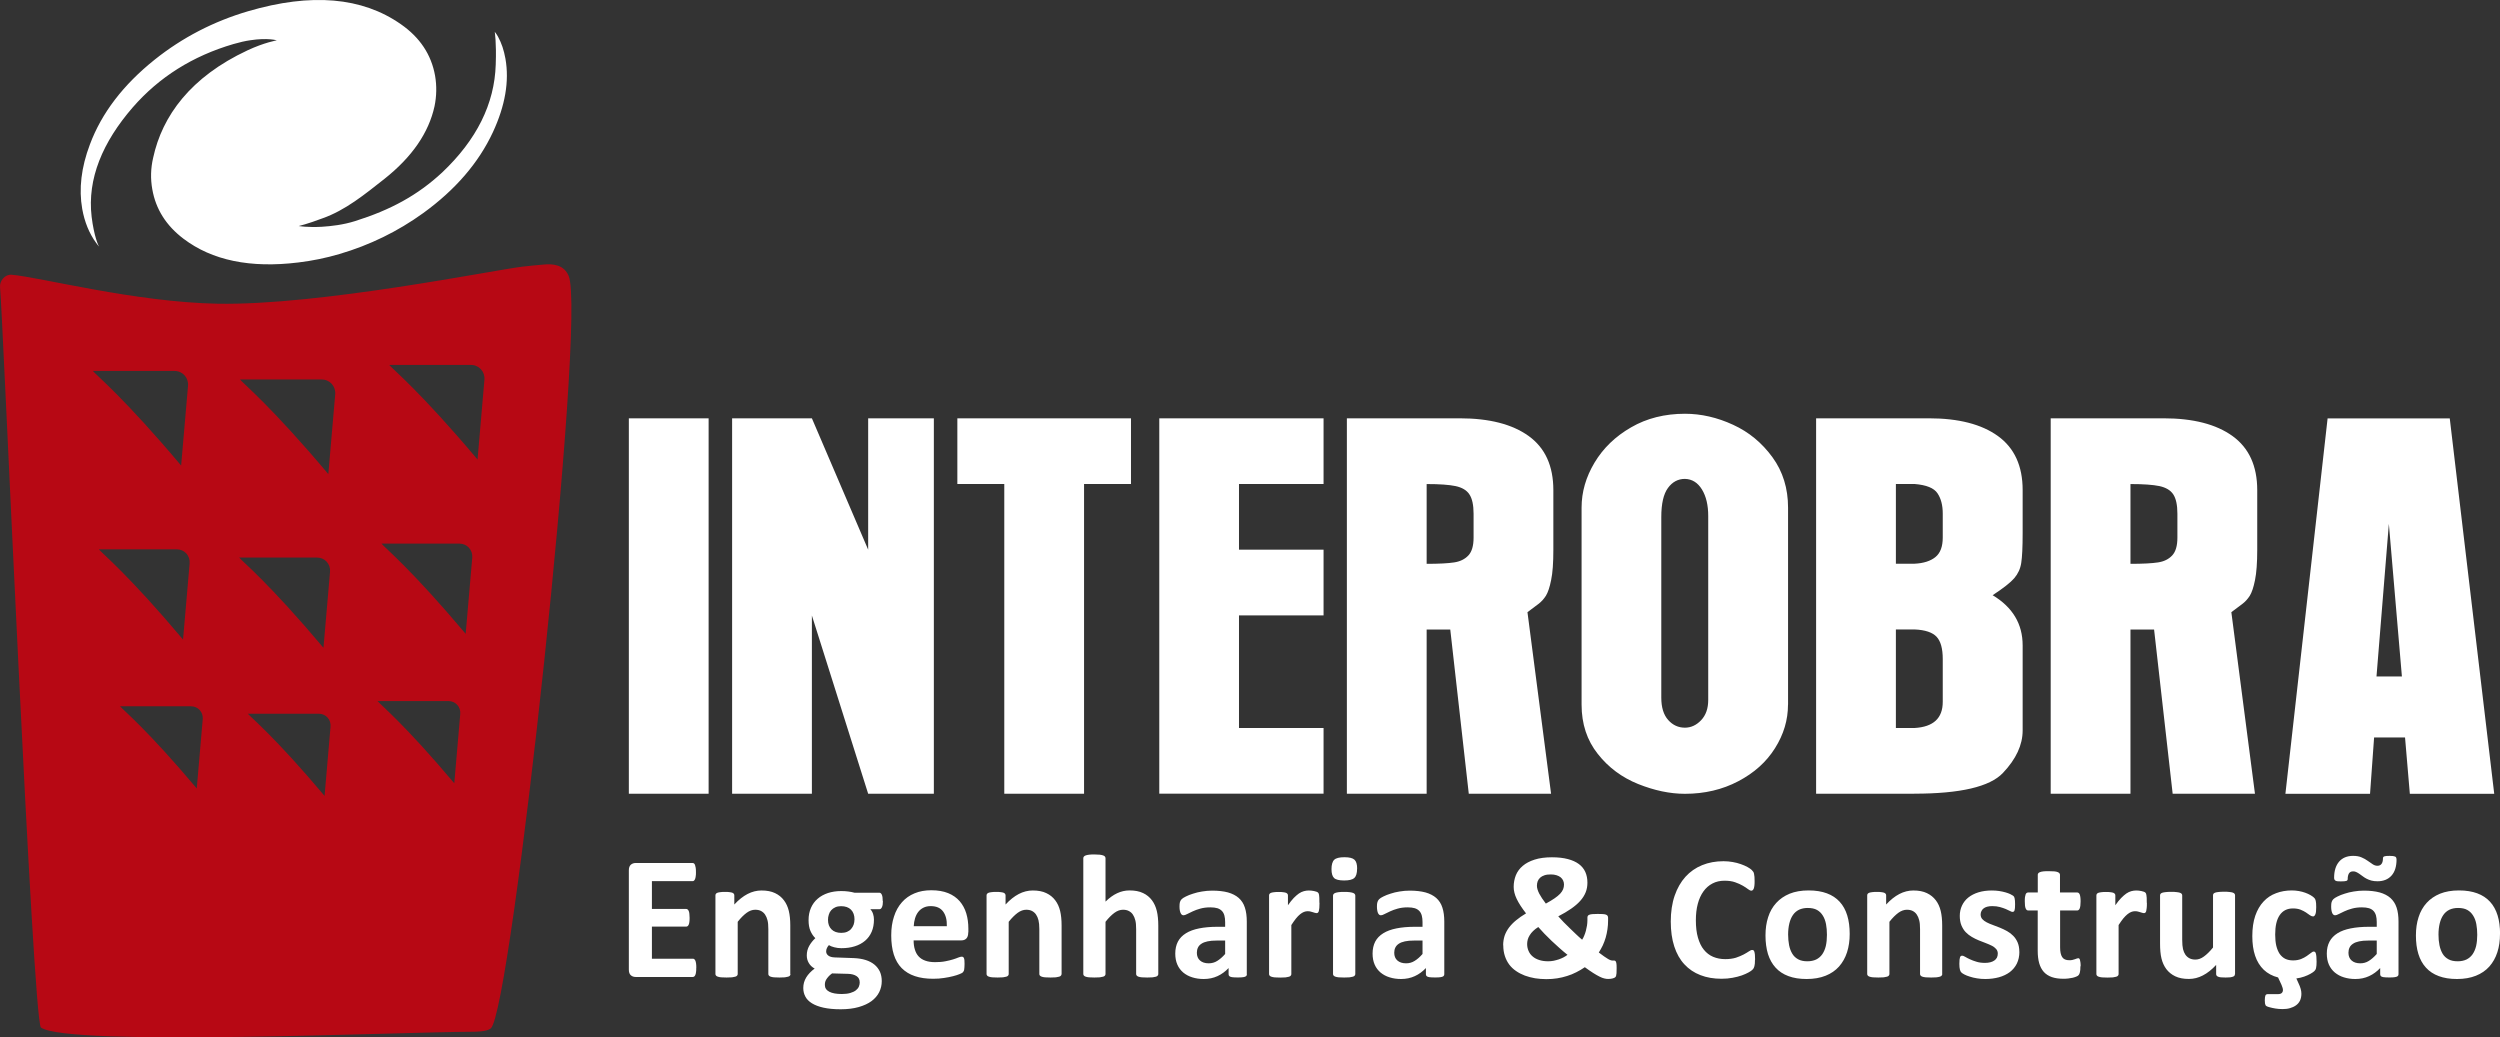 <svg xmlns="http://www.w3.org/2000/svg" id="Layer_1" data-name="Layer 1" viewBox="0 0 406.46 168.66"><rect x="0" y="0" width="406.46" height="168.66" fill="#333333" stroke="none"/><defs><style>      .cls-1 {        fill: #fff;      }      .cls-1, .cls-2 {        fill-rule: evenodd;        stroke-width: 0px;      }      .cls-2 {        fill: #b70814;      }    </style></defs><g><path class="cls-1" d="M102.24,129.05v-61.04h12.97v61.04h-12.97ZM119.03,129.05v-61.04h12.97l9.15,21.36v-21.36h10.68v61.04h-10.68l-9.15-28.98v28.98h-12.97ZM163.28,129.05v-50.36h-7.63v-10.68h28.23v10.68h-7.63v50.36h-12.97ZM188.48,129.05v-61.04h26.71v10.68h-13.75v10.68h13.75v10.68h-13.75v18.31h13.75v10.68h-26.71ZM248.34,99.52l3.84,29.53h-13.38l-3.01-26.7h-3.84v26.7h-12.97v-61.04h18.34c4.82,0,8.56.96,11.23,2.89,2.67,1.93,4,4.86,4,8.79v9.69c0,2.11-.11,3.75-.36,4.92-.23,1.17-.52,2.02-.85,2.56-.34.53-.75.99-1.25,1.36-.51.37-1.08.8-1.75,1.31h0ZM231.95,91.67c2.01,0,3.5-.08,4.46-.23.97-.14,1.74-.52,2.32-1.13.57-.61.85-1.57.85-2.89v-3.91c0-1.41-.23-2.46-.68-3.13-.44-.68-1.19-1.12-2.25-1.35-1.05-.22-2.62-.33-4.7-.33v12.97ZM231.95,91.67"></path><g><path class="cls-1" d="M290.7,114.56c0,2.49-.7,4.84-2.11,7.08-1.4,2.24-3.4,4.03-5.98,5.38-2.58,1.36-5.48,2.04-8.67,2.04-2.44,0-4.97-.54-7.6-1.59-2.63-1.06-4.83-2.68-6.57-4.9-1.75-2.21-2.63-4.87-2.63-8.01v-32.03c0-2.53.7-4.97,2.11-7.32,1.4-2.34,3.38-4.26,5.94-5.73,2.55-1.48,5.48-2.21,8.76-2.21,2.63,0,5.24.6,7.82,1.79,2.58,1.18,4.71,2.95,6.41,5.29,1.69,2.32,2.53,5.06,2.53,8.19v32.03ZM277.73,83.9c0-1.77-.34-3.21-1.02-4.32-.69-1.12-1.61-1.69-2.77-1.72-1.12,0-2.05.5-2.76,1.48-.72.98-1.08,2.56-1.08,4.72v29.36c0,1.59.37,2.8,1.12,3.64.74.83,1.65,1.25,2.72,1.25.99,0,1.87-.41,2.63-1.21.78-.82,1.16-1.91,1.16-3.31v-29.88ZM311.22,129.05h-15.95v-61.04h18.34c4.82,0,8.56.96,11.23,2.89,2.67,1.93,4.01,4.86,4.01,8.77v7c0,2.29-.08,3.91-.23,4.85-.14.94-.52,1.77-1.13,2.48-.61.71-1.78,1.63-3.52,2.77,3.25,1.95,4.88,4.67,4.88,8.16v13.82c0,2.37-1.07,4.67-3.21,6.92-2.13,2.25-6.94,3.37-14.42,3.37h0ZM308.24,118.36h3.05c3.05-.18,4.57-1.59,4.57-4.25v-6.97c0-1.68-.33-2.89-1-3.61-.67-.71-1.85-1.12-3.57-1.19h-3.05v16.02ZM308.24,91.65h3.05c1.46-.07,2.59-.44,3.38-1.08.8-.65,1.19-1.71,1.19-3.17v-3.9c0-1.35-.28-2.44-.85-3.29-.57-.87-1.82-1.36-3.72-1.52h-3.05v12.96ZM362.78,99.52l3.84,29.53h-13.38l-3.02-26.7h-3.84v26.7h-12.97v-61.04h18.34c4.82,0,8.56.96,11.23,2.89,2.67,1.93,4.01,4.86,4.01,8.79v9.69c0,2.11-.12,3.75-.36,4.92-.23,1.17-.52,2.02-.85,2.56-.34.53-.75.99-1.25,1.36-.51.37-1.08.8-1.75,1.31h0ZM346.39,91.67c2.01,0,3.5-.08,4.46-.23.96-.14,1.74-.52,2.31-1.13.57-.61.85-1.57.85-2.89v-3.91c0-1.41-.23-2.46-.67-3.13-.45-.68-1.2-1.12-2.25-1.35-1.06-.22-2.62-.33-4.71-.33v12.97ZM385.99,119.9l-.66,9.16h-13.76l6.86-61.04h19.86l7.23,61.04h-13.72l-.78-9.16h-5.04ZM390.51,109.98l-2.12-24.81-2.01,24.81h4.13ZM390.51,109.98"></path><path class="cls-1" d="M45.02,6.56s-1.51-.45-4.3-.02c-.86.12-1.79.34-2.76.62-6.65,1.95-12.09,5.38-16.37,10.29-4.88,5.63-7.43,11.59-6.69,17.81.39,3.15,1.09,4.73,1.24,4.85-.07-.06-.26-.26-.51-.62-1.13-1.55-1.88-3.4-2.26-5.52-.57-3.25-.17-6.74,1.25-10.49,1.9-5.09,5.41-9.69,10.54-13.79,4.5-3.59,9.58-6.22,15.2-7.87,10.24-3,18.51-2.3,24.82,2.12,3.09,2.15,4.95,4.94,5.56,8.38.28,1.64.25,3.29-.09,4.95-.94,4.31-3.65,8.25-8.14,11.81-3.18,2.5-6.33,5.1-10.09,6.42-2.43.92-3.85,1.25-3.85,1.25,0,0,1.42.25,3.76.12,1.52-.1,3.46-.31,5.42-.93,5.77-1.82,10.13-4.18,14.14-7.9,5.6-5.3,8.52-11.15,8.71-17.56.13-3.6-.16-5.3-.16-5.3.2.21.51.73.52.76.61,1.12.96,2.2,1.22,3.61.64,3.66-.04,7.64-2.05,11.96-2.31,4.95-6.08,9.34-11.33,13.14-4.13,2.98-8.66,5.19-13.58,6.64-2.23.66-4.46,1.11-6.7,1.38-7.81.96-14.04-.33-18.69-3.86-2.81-2.13-4.51-4.81-5.07-8.05-.3-1.68-.26-3.38.14-5.1,1.48-6.84,6.1-13.15,15.33-17.47,2.75-1.29,4.81-1.64,4.81-1.64h0ZM45.02,6.56"></path></g><path class="cls-1" d="M113.2,157.36c0,.28,0,.51-.04.7-.02.19-.06.34-.11.45-.05.12-.11.2-.18.25-.07.05-.15.08-.23.08h-9.29c-.31,0-.57-.09-.79-.28-.21-.18-.32-.49-.32-.91v-16.15c0-.42.11-.72.32-.91.22-.19.48-.28.79-.28h9.25c.09,0,.16.03.23.07.06.05.12.13.17.25.04.12.08.27.11.46.03.19.04.42.04.71,0,.27,0,.49-.04.68-.02.19-.06.34-.11.45-.05.12-.11.2-.17.25-.07.06-.14.08-.23.08h-6.61v4.52h5.57c.09,0,.17.02.23.08.07.05.13.13.18.24.05.11.09.25.11.45.02.19.04.41.04.67,0,.28-.01.51-.04.69-.02.18-.06.33-.11.43-.05.11-.11.19-.18.24-.07.05-.15.07-.23.07h-5.57v5.22h6.66c.09,0,.16.02.23.08.07.05.13.14.18.25.05.11.08.26.11.45.03.19.04.42.04.69h0ZM128.52,158.36c0,.09-.03.18-.08.25-.06.08-.15.13-.29.18-.14.04-.32.08-.55.11-.24.02-.52.03-.87.03s-.65-.01-.88-.03c-.24-.02-.42-.06-.56-.11-.13-.05-.23-.11-.28-.18-.06-.07-.09-.16-.09-.25v-7.29c0-.62-.04-1.11-.14-1.46-.09-.36-.22-.66-.39-.91-.17-.26-.4-.45-.66-.59-.27-.14-.59-.2-.95-.2-.46,0-.92.16-1.39.5-.46.34-.95.82-1.45,1.46v8.49c0,.09-.03.18-.09.25-.06.08-.15.13-.29.18-.14.04-.32.08-.55.11-.23.02-.52.03-.88.03s-.65-.01-.88-.03c-.22-.02-.41-.06-.55-.11-.14-.05-.24-.11-.29-.18-.06-.07-.09-.16-.09-.25v-12.78c0-.09.02-.18.07-.25.04-.07.13-.13.25-.18.12-.04.28-.08.48-.1.2-.03.45-.04.74-.04.31,0,.56,0,.76.04.2.02.35.06.47.1.1.05.18.11.23.18.05.07.07.16.07.25v1.48c.7-.76,1.42-1.33,2.15-1.71.73-.38,1.49-.57,2.28-.57.87,0,1.6.14,2.2.43.59.28,1.07.67,1.44,1.17.37.49.63,1.06.79,1.72.16.66.24,1.45.24,2.38v7.89ZM143.55,146.47c0,.46-.05.8-.16,1.02-.1.22-.23.33-.39.33h-1.5c.21.23.36.49.45.78.09.29.14.6.14.91,0,.74-.12,1.4-.37,1.98-.25.58-.61,1.07-1.07,1.46-.46.39-1.02.7-1.67.9-.66.21-1.38.31-2.18.31-.41,0-.8-.05-1.17-.15-.38-.1-.66-.21-.86-.35-.12.12-.22.27-.31.45-.09.17-.14.36-.14.57,0,.28.12.51.36.69.24.18.58.27,1.02.29l3.1.11c.72.03,1.38.13,1.94.31.57.18,1.04.43,1.43.75.39.32.68.71.89,1.15.2.45.3.97.3,1.54,0,.63-.14,1.22-.41,1.78-.28.56-.7,1.05-1.25,1.46-.56.41-1.25.73-2.09.97-.84.24-1.81.36-2.93.36s-2.01-.09-2.79-.26c-.77-.17-1.39-.41-1.88-.71-.5-.31-.85-.67-1.07-1.09-.23-.43-.34-.89-.34-1.4,0-.31.04-.61.12-.9.09-.29.2-.56.36-.82.16-.26.35-.51.58-.75.23-.24.49-.47.79-.69-.41-.22-.73-.52-.95-.9-.23-.38-.33-.79-.33-1.24,0-.56.13-1.07.39-1.54.26-.46.59-.88,1-1.26-.34-.33-.6-.73-.8-1.19-.2-.47-.3-1.05-.3-1.74,0-.75.13-1.41.39-2,.26-.59.62-1.08,1.09-1.48.46-.41,1.03-.71,1.67-.93.65-.21,1.37-.32,2.15-.32.4,0,.79.02,1.15.07.37.05.71.11,1.02.2h4.05c.16,0,.29.11.39.32.1.21.15.56.15,1.06h0ZM138.93,149.5c0-.68-.19-1.22-.57-1.6-.38-.38-.92-.57-1.62-.57-.35,0-.66.06-.93.18-.27.12-.49.28-.67.48-.18.2-.31.44-.39.72-.09.27-.13.55-.13.85,0,.65.19,1.16.57,1.54.38.38.91.57,1.59.57.36,0,.68-.06.94-.17.27-.12.49-.27.66-.47.18-.2.31-.43.41-.7.09-.26.13-.54.13-.82h0ZM139.77,159.68c0-.43-.17-.76-.51-.98-.35-.23-.82-.36-1.42-.37l-2.56-.07c-.25.18-.45.36-.59.52-.15.17-.27.33-.36.48-.09.15-.15.3-.18.44-.03.14-.04.29-.04.45,0,.47.24.84.72,1.09.48.25,1.16.37,2.04.37.55,0,1.01-.06,1.38-.17.37-.11.67-.25.9-.43.23-.18.39-.38.49-.61.09-.23.14-.46.14-.71h0ZM157.42,151.6c0,.44-.1.76-.29.97-.2.21-.46.32-.81.32h-7.78c0,.54.06,1.03.2,1.48.13.44.33.82.61,1.12.28.31.64.54,1.09.7.44.16.97.24,1.59.24s1.18-.04,1.66-.14c.47-.09.89-.19,1.24-.3.35-.11.64-.21.87-.31.23-.09.41-.14.56-.14.09,0,.16.01.21.05.06.03.11.09.15.18.04.08.06.2.08.36.02.16.02.36.02.59,0,.21,0,.39-.02.53,0,.15-.02.27-.04.38-.02.11-.04.2-.08.26-.04.07-.09.14-.15.21-.06.06-.23.16-.51.27-.28.12-.63.23-1.06.34-.43.11-.92.21-1.47.29-.55.09-1.14.13-1.77.13-1.14,0-2.13-.14-2.98-.43-.85-.28-1.56-.72-2.14-1.3-.57-.58-1-1.32-1.28-2.2-.28-.89-.42-1.93-.42-3.12s.15-2.15.45-3.07c.29-.91.72-1.68,1.29-2.32.56-.64,1.25-1.12,2.05-1.45.81-.34,1.72-.5,2.73-.5,1.07,0,1.98.16,2.74.47.76.31,1.38.75,1.87,1.31.48.56.84,1.22,1.07,1.98.23.76.34,1.59.34,2.49v.57ZM153.94,150.57c.03-1.01-.18-1.8-.61-2.38-.43-.58-1.1-.87-2.01-.87-.46,0-.86.09-1.19.26-.34.17-.62.4-.85.7-.22.29-.39.63-.51,1.03-.12.4-.19.82-.21,1.27h5.4ZM172.59,158.36c0,.09-.03.18-.09.25-.05.08-.15.13-.29.18-.14.04-.32.08-.55.11-.23.02-.52.03-.87.03s-.65-.01-.88-.03c-.23-.02-.42-.06-.55-.11-.13-.05-.23-.11-.29-.18-.06-.07-.09-.16-.09-.25v-7.29c0-.62-.05-1.11-.14-1.46-.09-.36-.22-.66-.39-.91-.17-.26-.4-.45-.66-.59-.27-.14-.59-.2-.94-.2-.46,0-.92.16-1.39.5-.46.34-.95.82-1.46,1.46v8.49c0,.09-.03.18-.09.25-.05.08-.15.13-.29.18-.14.04-.32.08-.55.11-.23.02-.52.03-.87.03s-.65-.01-.87-.03c-.23-.02-.41-.06-.55-.11-.14-.05-.24-.11-.29-.18-.06-.07-.09-.16-.09-.25v-12.78c0-.09.02-.18.08-.25.04-.07.13-.13.25-.18.12-.04.28-.08.48-.1.2-.03.44-.04.74-.04.31,0,.56,0,.76.04.2.02.36.06.47.1.11.05.19.11.23.18.05.07.08.16.08.25v1.48c.7-.76,1.42-1.33,2.15-1.71.73-.38,1.49-.57,2.28-.57.87,0,1.61.14,2.2.43.6.28,1.07.67,1.45,1.17.37.49.63,1.06.79,1.72.16.66.24,1.45.24,2.38v7.89ZM188.32,158.36c0,.09-.03.18-.09.25-.05.08-.15.13-.28.18-.14.04-.32.08-.55.11-.24.02-.52.03-.87.03s-.65-.01-.88-.03c-.24-.02-.42-.06-.56-.11-.13-.05-.23-.11-.28-.18-.06-.07-.09-.16-.09-.25v-7.29c0-.62-.04-1.11-.14-1.46-.09-.36-.22-.66-.39-.91-.17-.26-.39-.45-.67-.59-.27-.14-.58-.2-.94-.2-.46,0-.92.16-1.39.5-.46.34-.95.82-1.45,1.46v8.49c0,.09-.03.18-.09.25-.05.08-.15.13-.29.18-.14.04-.32.08-.55.11-.23.02-.52.03-.88.03s-.64-.01-.87-.03c-.22-.02-.41-.06-.55-.11-.14-.05-.24-.11-.29-.18-.06-.07-.09-.16-.09-.25v-18.83c0-.1.03-.18.09-.26.06-.07.15-.14.29-.19.14-.05.32-.09.55-.12.23-.03.52-.04.87-.04s.64.02.88.04c.23.03.41.07.55.12.14.05.24.12.29.19.06.08.09.17.09.26v7.06c.62-.61,1.25-1.07,1.9-1.37.64-.3,1.31-.45,2.01-.45.87,0,1.6.14,2.2.43.6.28,1.07.68,1.44,1.17.37.5.63,1.07.79,1.74.16.66.24,1.47.24,2.41v7.83ZM202.73,158.4c0,.13-.05.23-.14.31-.1.08-.25.13-.45.16-.21.04-.51.05-.91.05-.43,0-.74-.02-.94-.05-.19-.03-.34-.09-.41-.16-.09-.08-.13-.18-.13-.31v-1.01c-.53.56-1.12,1-1.8,1.31-.67.31-1.42.47-2.24.47-.67,0-1.3-.09-1.86-.27-.57-.17-1.06-.44-1.47-.78-.41-.35-.74-.78-.96-1.29-.23-.52-.34-1.12-.34-1.8,0-.75.15-1.39.43-1.94.29-.55.73-1,1.31-1.36.58-.36,1.29-.62,2.15-.79.85-.17,1.85-.26,2.98-.26h1.24v-.77c0-.4-.04-.75-.12-1.05-.08-.3-.21-.55-.4-.75-.19-.2-.43-.35-.74-.45-.31-.09-.69-.14-1.15-.14-.6,0-1.14.07-1.61.2-.47.13-.89.28-1.25.45-.36.16-.66.31-.91.44-.25.13-.44.2-.59.2-.1,0-.2-.04-.28-.1-.08-.07-.15-.17-.2-.29-.06-.12-.09-.28-.13-.46-.03-.18-.04-.38-.04-.59,0-.3.02-.53.07-.7.04-.17.14-.33.27-.47.14-.14.36-.29.7-.45.33-.17.72-.32,1.17-.46.45-.15.94-.27,1.46-.35.53-.09,1.08-.14,1.64-.14,1,0,1.86.1,2.57.29.71.2,1.29.5,1.75.9.46.41.8.93,1,1.57.21.63.31,1.4.31,2.27v8.59ZM199.18,152.92h-1.37c-.58,0-1.07.04-1.48.13-.41.09-.74.21-1,.39-.26.17-.45.38-.56.62-.12.25-.18.52-.18.84,0,.54.17.96.51,1.26.34.3.8.46,1.41.46.5,0,.97-.12,1.39-.39.42-.26.86-.63,1.29-1.13v-2.17ZM214.53,146.77c0,.34-.01.62-.03.85-.02.22-.05.39-.08.51-.04.12-.09.21-.15.26-.06.05-.14.07-.24.07-.07,0-.16-.02-.26-.05-.09-.03-.2-.07-.32-.1-.12-.04-.25-.07-.39-.11-.14-.04-.3-.05-.47-.05-.2,0-.4.04-.6.12-.2.08-.41.21-.62.38-.21.17-.44.4-.67.69-.23.29-.48.64-.75,1.06v7.97c0,.09-.03.18-.09.25-.05.08-.15.13-.29.18-.14.04-.32.08-.55.11-.23.02-.52.03-.88.03s-.65-.01-.88-.03c-.22-.02-.41-.06-.55-.11-.14-.05-.24-.11-.29-.18-.06-.07-.09-.16-.09-.25v-12.78c0-.09.02-.18.07-.25.04-.07.13-.13.25-.18.12-.04.28-.08.48-.1.19-.03.45-.04.74-.04.31,0,.56,0,.76.04.2.02.35.06.47.1.1.05.18.11.23.18.05.07.07.16.07.25v1.59c.33-.48.65-.87.94-1.18.3-.3.58-.55.84-.73.27-.18.54-.31.81-.38.26-.07.53-.11.8-.11.12,0,.26,0,.4.02.14.02.29.04.45.07.15.03.29.07.4.11.12.05.2.09.25.14.05.05.09.11.11.16.02.06.04.14.06.24.02.1.03.25.04.45.01.2.01.47.01.81h0ZM220.35,158.36c0,.09-.03.18-.09.25-.06.08-.15.13-.29.18-.14.04-.33.08-.55.11-.23.02-.52.03-.88.03s-.64-.01-.88-.03c-.23-.02-.41-.06-.55-.11-.14-.05-.24-.11-.29-.18-.06-.07-.09-.16-.09-.25v-12.75c0-.09.03-.17.09-.25.05-.07.15-.14.29-.19.14-.05.32-.09.55-.12.23-.03.52-.04.88-.04s.64.01.88.04c.22.03.41.07.55.12.14.05.24.11.29.19.06.08.09.16.09.25v12.75ZM220.64,141.24c0,.73-.15,1.23-.45,1.5-.3.28-.84.41-1.65.41s-1.36-.13-1.64-.4c-.28-.27-.42-.75-.42-1.45s.15-1.23.44-1.51c.29-.28.84-.42,1.66-.42s1.35.14,1.64.41c.29.27.43.75.43,1.45h0ZM234.82,158.4c0,.13-.05.23-.14.31-.1.08-.25.13-.45.16-.21.04-.51.05-.92.05-.43,0-.74-.02-.94-.05-.19-.03-.34-.09-.41-.16-.09-.08-.13-.18-.13-.31v-1.01c-.53.56-1.12,1-1.8,1.31-.67.31-1.42.47-2.24.47-.67,0-1.3-.09-1.86-.27-.57-.17-1.06-.44-1.47-.78-.41-.35-.74-.78-.96-1.29-.23-.52-.34-1.12-.34-1.8,0-.75.15-1.39.43-1.94.29-.55.73-1,1.31-1.36.58-.36,1.29-.62,2.15-.79.85-.17,1.85-.26,2.99-.26h1.24v-.77c0-.4-.04-.75-.12-1.05-.08-.3-.21-.55-.4-.75-.19-.2-.43-.35-.74-.45-.31-.09-.7-.14-1.15-.14-.6,0-1.14.07-1.61.2-.47.13-.89.28-1.25.45-.36.16-.66.31-.91.44-.24.13-.44.2-.59.2-.11,0-.2-.04-.28-.1-.08-.07-.15-.17-.2-.29-.05-.12-.09-.28-.12-.46-.03-.18-.04-.38-.04-.59,0-.3.02-.53.08-.7.04-.17.14-.33.27-.47.14-.14.36-.29.7-.45.33-.17.72-.32,1.17-.46.45-.15.94-.27,1.46-.35.53-.09,1.08-.14,1.64-.14,1,0,1.86.1,2.57.29.71.2,1.29.5,1.75.9.46.41.8.93,1,1.57.21.63.31,1.4.31,2.27v8.59ZM231.27,152.92h-1.37c-.58,0-1.07.04-1.48.13-.41.09-.74.21-1,.39-.26.17-.44.38-.56.62-.12.25-.18.52-.18.84,0,.54.17.96.51,1.26.34.3.81.46,1.41.46.5,0,.97-.12,1.39-.39.43-.26.86-.63,1.29-1.13v-2.17ZM231.27,152.92"></path><path class="cls-1" d="M244.39,153.68c0-.54.08-1.04.23-1.52.16-.47.4-.92.71-1.34.32-.42.7-.82,1.17-1.2.46-.38,1-.76,1.61-1.12-.34-.44-.64-.85-.89-1.24-.25-.39-.46-.75-.63-1.11-.17-.35-.29-.69-.37-1.01-.08-.32-.12-.64-.12-.95,0-.66.12-1.29.35-1.88.24-.59.61-1.1,1.12-1.53.5-.43,1.15-.77,1.93-1.02.78-.25,1.72-.38,2.82-.38,1,0,1.87.1,2.59.29.72.19,1.32.46,1.79.81.47.35.82.78,1.05,1.29.23.52.34,1.09.34,1.73,0,.57-.09,1.1-.29,1.59-.2.49-.49.95-.89,1.39-.39.44-.89.86-1.48,1.27-.59.41-1.29.82-2.08,1.23.26.3.55.61.87.94.32.33.65.66.99.98.34.34.68.66,1.02.98.34.33.68.63,1,.9.13-.19.24-.41.34-.66.11-.25.19-.51.27-.79.07-.28.13-.56.18-.84.04-.29.07-.57.07-.85v-.45c0-.1.02-.2.06-.27.03-.08.12-.14.23-.19.12-.05.29-.09.51-.11.22-.02.51-.03.86-.03.33,0,.61,0,.83.02.22.01.39.05.52.09.13.05.22.11.27.2.05.08.08.19.08.31v.46c0,.46-.03.93-.1,1.4-.07.47-.16.92-.29,1.37-.13.44-.29.87-.48,1.28-.2.4-.41.79-.64,1.14.34.26.63.47.87.64.25.17.45.31.63.41.17.1.31.17.43.2.11.04.21.06.29.06h.29c.09,0,.16.03.22.1.06.07.1.19.13.36.03.17.04.42.04.76s0,.63-.02.84c-.02.2-.04.34-.07.44-.03.1-.09.17-.17.24-.08.06-.22.12-.41.17-.19.05-.42.08-.68.08-.21,0-.43-.02-.65-.08-.23-.05-.48-.15-.78-.3-.3-.15-.64-.34-1.03-.59-.39-.25-.84-.56-1.36-.94-.45.31-.91.58-1.39.82-.48.25-.98.45-1.5.61-.52.17-1.06.29-1.61.38-.55.09-1.14.13-1.77.13s-1.23-.05-1.82-.14c-.59-.1-1.15-.25-1.67-.44-.52-.2-.99-.44-1.42-.74-.43-.29-.8-.64-1.11-1.05-.3-.4-.54-.87-.71-1.39-.17-.52-.26-1.09-.26-1.72h0ZM249.88,144c0,.2.03.41.1.62.06.21.16.44.28.68.12.23.27.48.45.75.18.26.39.55.62.86.57-.31,1.03-.59,1.41-.85.38-.26.68-.51.91-.75.23-.25.39-.49.49-.74.09-.24.14-.49.14-.75,0-.23-.04-.44-.13-.64-.09-.2-.22-.38-.4-.53-.19-.15-.41-.27-.68-.35-.27-.09-.58-.13-.95-.13-.4,0-.74.04-1.02.14-.28.09-.51.22-.7.39-.18.16-.31.37-.4.59-.08.23-.12.46-.12.72h0ZM248.29,153.48c0,.42.08.79.23,1.13.15.35.37.65.66.89.28.25.64.44,1.07.58.42.14.91.21,1.47.21.28,0,.57-.03.85-.08.28-.06.56-.13.83-.22.27-.09.53-.2.77-.32.24-.13.47-.27.68-.43-.43-.34-.86-.71-1.3-1.1-.43-.38-.86-.77-1.27-1.16-.41-.39-.8-.79-1.18-1.17-.38-.39-.71-.75-1-1.09-.33.21-.61.42-.84.65-.23.22-.41.45-.55.68-.15.23-.25.46-.32.7-.06.24-.1.48-.1.73h0ZM285.33,156.04c0,.24,0,.45-.02.61-.02.17-.04.31-.07.43-.03.12-.07.23-.11.31-.05.08-.12.18-.23.29-.1.11-.31.25-.61.42-.31.17-.67.33-1.11.49-.43.15-.93.28-1.48.38-.55.11-1.16.16-1.81.16-1.27,0-2.41-.19-3.43-.59-1.02-.39-1.89-.98-2.6-1.75-.72-.77-1.27-1.74-1.65-2.91-.38-1.16-.57-2.52-.57-4.06s.21-2.97.63-4.19c.42-1.22,1.01-2.25,1.76-3.08.75-.83,1.66-1.46,2.71-1.89,1.05-.43,2.21-.64,3.48-.64.52,0,1.01.05,1.48.13.48.08.92.2,1.32.34.41.14.77.3,1.1.48.32.18.55.34.68.47.13.13.21.24.27.32.05.09.09.2.11.33.03.14.05.29.07.48.02.18.02.4.02.67s0,.53-.03.73c-.02.2-.06.36-.1.48-.05.12-.11.22-.17.27-.07.06-.15.09-.23.09-.14,0-.32-.08-.54-.25-.22-.17-.5-.36-.85-.56-.35-.2-.76-.39-1.25-.56-.48-.17-1.05-.25-1.72-.25-.74,0-1.39.15-1.96.45-.58.3-1.07.73-1.47,1.29-.4.56-.71,1.23-.92,2.03-.21.79-.31,1.68-.31,2.67,0,1.08.11,2.03.34,2.82.23.79.54,1.45.96,1.96.41.51.91.9,1.5,1.15.59.25,1.25.38,1.98.38.66,0,1.24-.08,1.73-.23.48-.16.9-.34,1.25-.52.35-.19.64-.36.86-.51.22-.15.39-.23.52-.23.09,0,.17.02.23.06.06.04.11.11.14.23.03.11.07.27.09.48.02.21.03.48.03.83h0ZM300.73,151.84c0,1.09-.14,2.08-.43,2.98-.29.9-.72,1.66-1.3,2.32-.58.65-1.31,1.15-2.19,1.5-.88.35-1.91.53-3.08.53s-2.12-.16-2.96-.47c-.84-.31-1.54-.77-2.09-1.38-.55-.6-.96-1.34-1.24-2.22-.26-.87-.4-1.88-.4-3s.14-2.08.43-2.98c.29-.91.73-1.68,1.32-2.32.58-.64,1.31-1.14,2.18-1.5.87-.35,1.89-.53,3.07-.53s2.14.16,2.98.47c.84.31,1.53.77,2.08,1.37.55.6.96,1.34,1.23,2.22.27.87.4,1.88.4,3.02h0ZM297.03,151.98c0-.63-.05-1.21-.15-1.74-.11-.53-.27-.99-.52-1.38-.24-.39-.55-.7-.95-.92-.4-.22-.9-.32-1.51-.32-.53,0-1,.1-1.41.29-.4.2-.73.48-.99.86-.26.38-.45.83-.58,1.36-.13.54-.2,1.14-.2,1.81,0,.63.06,1.21.16,1.74.11.53.28.99.52,1.38.23.39.55.69.96.91.4.22.9.32,1.49.32.55,0,1.02-.1,1.43-.29.4-.2.73-.48.99-.85.26-.38.45-.82.58-1.35.12-.54.18-1.14.18-1.81h0ZM315.78,158.36c0,.09-.03.18-.09.25-.05.08-.15.13-.29.18-.14.04-.32.08-.56.11-.23.02-.52.03-.86.03s-.65-.01-.88-.03c-.23-.02-.42-.06-.56-.11-.13-.05-.23-.11-.28-.18-.06-.07-.09-.16-.09-.25v-7.29c0-.62-.04-1.11-.14-1.46-.09-.36-.22-.66-.39-.91-.17-.26-.39-.45-.66-.59-.27-.14-.59-.2-.95-.2-.46,0-.92.16-1.39.5-.46.34-.95.82-1.45,1.46v8.49c0,.09-.03.18-.09.25-.05.08-.15.13-.29.18-.14.04-.32.08-.55.11-.23.02-.52.03-.87.03s-.64-.01-.88-.03c-.22-.02-.41-.06-.55-.11-.14-.05-.24-.11-.29-.18-.06-.07-.09-.16-.09-.25v-12.78c0-.09.02-.18.07-.25.05-.07.13-.13.25-.18.13-.04.29-.08.48-.1.2-.03.45-.04.74-.04.31,0,.55,0,.76.04.2.02.36.06.47.1.11.05.18.11.24.18.05.07.07.16.07.25v1.48c.7-.76,1.42-1.33,2.15-1.71.73-.38,1.49-.57,2.28-.57.87,0,1.6.14,2.2.43.59.28,1.07.67,1.45,1.17.37.49.63,1.06.79,1.72.16.66.24,1.45.24,2.38v7.89ZM328.32,154.74c0,.72-.14,1.36-.41,1.92-.27.55-.66,1.01-1.15,1.39-.5.37-1.09.65-1.77.84-.68.18-1.41.28-2.2.28-.48,0-.94-.03-1.37-.11-.43-.07-.82-.16-1.17-.28-.34-.1-.63-.22-.86-.34-.23-.12-.4-.23-.5-.33-.11-.1-.19-.26-.24-.47-.06-.21-.09-.53-.09-.95,0-.27.01-.49.03-.66.02-.16.05-.3.08-.4.04-.1.09-.17.15-.2.05-.04.13-.05.22-.05.1,0,.26.06.46.18.2.13.46.25.77.4.3.14.66.28,1.07.4.4.13.87.19,1.38.19.32,0,.62-.03.87-.1.25-.06.47-.16.66-.29.18-.12.32-.28.42-.47.09-.19.14-.41.14-.66,0-.29-.09-.53-.27-.74-.18-.2-.41-.39-.7-.53-.29-.15-.63-.29-.99-.43-.37-.13-.75-.28-1.13-.44-.39-.16-.77-.35-1.13-.56s-.7-.47-.99-.77c-.29-.3-.52-.68-.7-1.1-.18-.43-.27-.95-.27-1.55s.12-1.17.36-1.68c.24-.51.58-.95,1.03-1.31.45-.36,1-.64,1.64-.84.65-.2,1.38-.3,2.18-.3.41,0,.79.03,1.17.08.38.06.72.13,1.03.22.31.09.57.18.78.28.21.1.36.19.45.25.09.07.16.14.2.21.04.08.06.16.08.26.02.1.04.22.05.37.02.14.02.33.02.55,0,.26,0,.47-.02.63-.02.16-.04.29-.07.39-.04.1-.08.16-.14.19-.06.04-.13.05-.2.05-.09,0-.23-.05-.41-.15-.18-.1-.41-.21-.68-.32-.27-.11-.59-.22-.95-.32-.36-.1-.77-.15-1.23-.15-.32,0-.61.03-.85.1-.24.07-.44.16-.59.29-.15.12-.27.27-.34.44-.08.16-.12.34-.12.53,0,.3.09.55.27.75.18.2.42.38.72.53.29.15.63.3,1.01.43.38.13.76.28,1.14.44.39.16.77.34,1.15.55.38.21.72.47,1.01.77.3.3.54.67.72,1.09.18.43.27.93.27,1.51h0ZM338.24,157.1c0,.42-.02.74-.08.97-.05.22-.12.38-.21.47-.08.09-.21.18-.38.24-.17.07-.37.14-.59.19-.22.05-.47.09-.73.12-.26.03-.53.04-.79.04-.72,0-1.34-.09-1.86-.27-.52-.18-.96-.46-1.3-.83-.34-.38-.59-.85-.76-1.43-.16-.57-.24-1.25-.24-2.03v-6.54h-1.55c-.18,0-.32-.11-.41-.34-.1-.22-.14-.6-.14-1.13,0-.28,0-.51.03-.71.03-.19.07-.34.11-.45.04-.11.11-.18.18-.23.07-.05.16-.07.25-.07h1.54v-2.86c0-.09.02-.18.08-.26.05-.07.15-.14.29-.19.14-.06.32-.09.56-.12.24-.03.52-.03.87-.03s.64.01.88.03c.23.02.42.06.56.12.13.05.23.12.28.19.06.08.09.16.09.26v2.86h2.77c.1,0,.18.03.25.07.07.05.13.13.18.23.05.11.08.27.11.45.03.19.04.43.04.71,0,.53-.05.9-.14,1.13-.1.23-.23.34-.41.34h-2.78v6c0,.7.11,1.22.33,1.57.22.35.61.52,1.17.52.19,0,.36-.01.51-.05.15-.04.29-.07.41-.12.12-.04.22-.08.3-.11.08-.03.16-.05.22-.05.06,0,.11.02.16.05.05.04.09.1.12.2.03.1.05.23.08.4.03.18.04.39.04.66h0ZM349.05,146.77c0,.34,0,.62-.03.85-.02.22-.05.39-.08.51-.04.12-.09.21-.15.26-.06.05-.14.07-.24.07-.07,0-.16-.02-.26-.05-.09-.03-.2-.07-.32-.1-.12-.04-.25-.07-.39-.11-.15-.04-.3-.05-.48-.05-.2,0-.4.04-.6.12-.2.08-.41.21-.62.38-.21.17-.44.4-.68.69-.23.29-.48.64-.75,1.06v7.97c0,.09-.03.18-.09.25-.05.08-.15.13-.29.18-.14.04-.32.08-.55.11-.23.02-.52.03-.88.03s-.64-.01-.87-.03c-.22-.02-.41-.06-.55-.11-.14-.05-.24-.11-.29-.18-.06-.07-.09-.16-.09-.25v-12.78c0-.09.03-.18.07-.25.04-.07.13-.13.25-.18.13-.04.28-.08.48-.1.2-.03.45-.04.74-.04s.55,0,.76.04c.2.02.36.06.47.1.11.05.18.11.24.18.05.07.07.16.07.25v1.59c.33-.48.65-.87.95-1.18.3-.3.58-.55.84-.73.27-.18.54-.31.8-.38.27-.07.54-.11.8-.11.12,0,.26,0,.4.02.14.02.29.04.44.07.15.03.29.07.4.11.12.05.2.09.25.14.05.05.09.11.11.16.02.06.04.14.06.24.02.1.04.25.05.45,0,.2.01.47.01.81h0ZM363.37,158.36c0,.09-.03.18-.07.25-.04.08-.13.13-.25.18-.12.04-.27.08-.47.11-.2.02-.44.03-.73.03-.32,0-.57-.01-.77-.03-.2-.02-.35-.06-.46-.11-.12-.05-.2-.11-.24-.18-.05-.07-.07-.16-.07-.25v-1.48c-.7.76-1.42,1.33-2.16,1.71-.73.38-1.49.57-2.27.57-.88,0-1.62-.14-2.22-.43-.59-.28-1.08-.68-1.45-1.17-.37-.5-.63-1.07-.79-1.73-.16-.65-.23-1.47-.23-2.44v-7.82c0-.09.03-.18.08-.25.05-.07.15-.13.29-.18.14-.04.33-.08.56-.1.23-.03.52-.04.87-.04s.64,0,.87.04c.23.02.42.06.55.1.14.05.24.11.29.18.06.07.09.16.09.25v7.21c0,.67.05,1.18.13,1.53.09.36.22.66.39.91.18.25.4.45.68.59.27.14.59.2.95.2.46,0,.92-.16,1.38-.5.46-.33.96-.82,1.48-1.46v-8.5c0-.09.03-.18.08-.25.05-.07.15-.13.29-.18.14-.04.32-.08.55-.1.23-.03.52-.04.87-.04s.65,0,.88.04c.22.02.41.06.54.1.13.05.23.11.28.18.06.07.09.16.09.25v12.78ZM376.64,156.31c0,.25,0,.46-.02.62-.01.17-.03.3-.06.42-.02.11-.05.21-.09.28-.04.07-.11.17-.22.28-.12.11-.32.25-.6.41-.29.16-.63.32-1.03.46-.4.14-.82.24-1.27.3l.32.71c.18.37.3.69.38.97.08.27.12.54.12.8,0,.43-.08.81-.23,1.13-.16.32-.38.57-.66.77-.28.2-.61.35-.97.45-.36.11-.77.15-1.2.15s-.8-.03-1.16-.09c-.35-.06-.65-.12-.89-.19-.24-.06-.41-.12-.51-.17-.1-.05-.17-.11-.21-.18-.03-.08-.07-.18-.09-.29-.02-.12-.03-.28-.03-.5,0-.38.04-.65.1-.79.07-.15.2-.22.39-.22h1.65c.27,0,.48-.06.61-.18.13-.12.2-.28.2-.49,0-.11-.02-.25-.07-.39-.04-.14-.1-.29-.16-.44l-.56-1.21c-.93-.24-1.71-.66-2.33-1.25-.62-.6-1.09-1.35-1.4-2.27-.31-.91-.46-1.97-.46-3.19,0-1.28.16-2.39.48-3.32.32-.93.77-1.7,1.34-2.31.57-.62,1.25-1.07,2.04-1.36.78-.3,1.64-.45,2.58-.45.38,0,.75.04,1.12.1.37.06.71.16,1.03.27.32.12.61.24.86.39.25.15.43.27.54.38.11.1.18.19.22.26.04.07.07.17.1.28.03.12.05.26.06.43.02.17.02.37.02.61,0,.56-.04.95-.14,1.17-.1.23-.22.34-.37.34s-.34-.07-.52-.2c-.18-.13-.39-.28-.64-.45-.24-.16-.54-.31-.88-.45-.34-.13-.75-.2-1.23-.2-.94,0-1.65.36-2.15,1.08-.5.72-.74,1.78-.74,3.17,0,.68.06,1.29.18,1.82.13.52.31.96.55,1.32.25.35.55.62.91.8.37.18.8.26,1.28.26s.92-.08,1.28-.22c.36-.15.67-.31.94-.5.26-.18.49-.35.67-.49.18-.15.33-.23.46-.23.09,0,.16.03.21.07.06.04.1.13.14.27.04.12.06.29.08.49.02.2.03.45.03.77h0ZM376.64,156.31"></path><path class="cls-1" d="M389.96,158.4c0,.13-.05.23-.14.31-.1.08-.25.13-.46.16-.2.04-.51.05-.91.05-.43,0-.74-.02-.94-.05-.2-.03-.34-.09-.41-.16-.08-.08-.12-.18-.12-.31v-1.01c-.53.56-1.12,1-1.8,1.31-.67.31-1.41.47-2.23.47-.68,0-1.3-.09-1.87-.27-.57-.17-1.05-.44-1.47-.78-.42-.35-.74-.78-.97-1.29-.23-.52-.34-1.12-.34-1.8,0-.75.15-1.39.44-1.94.29-.55.73-1,1.3-1.36.57-.36,1.29-.62,2.15-.79.86-.17,1.85-.26,2.98-.26h1.25v-.77c0-.4-.04-.75-.12-1.05-.08-.3-.22-.55-.4-.75-.18-.2-.43-.35-.74-.45-.31-.09-.7-.14-1.15-.14-.6,0-1.14.07-1.61.2-.48.13-.89.28-1.25.45-.36.16-.67.31-.91.44-.25.13-.44.2-.59.2-.11,0-.2-.04-.28-.1-.08-.07-.15-.17-.2-.29-.05-.12-.09-.28-.12-.46-.03-.18-.04-.38-.04-.59,0-.3.02-.53.07-.7.05-.17.14-.33.27-.47.14-.14.37-.29.7-.45.33-.17.72-.32,1.17-.46.45-.15.94-.27,1.46-.35.54-.09,1.08-.14,1.64-.14,1,0,1.86.1,2.57.29.71.2,1.3.5,1.75.9.46.41.8.93,1.01,1.57.21.63.31,1.4.31,2.27v8.59ZM386.42,152.92h-1.38c-.58,0-1.07.04-1.48.13-.41.09-.74.21-1,.39-.26.17-.45.38-.56.62-.12.25-.18.52-.18.84,0,.54.17.96.51,1.26.34.3.8.46,1.41.46.5,0,.97-.12,1.39-.39.42-.26.85-.63,1.29-1.13v-2.17ZM389.64,139.72c0,1.15-.27,2.03-.82,2.64-.55.61-1.31.92-2.28.92-.38,0-.7-.04-.98-.11-.29-.08-.55-.18-.78-.3-.23-.12-.44-.25-.62-.39-.19-.14-.37-.27-.54-.39-.17-.12-.34-.22-.51-.3-.16-.09-.34-.12-.53-.12-.32,0-.54.11-.68.34-.13.22-.2.51-.2.88,0,.09-.02.16-.05.21-.03.05-.09.09-.17.12-.09.03-.2.05-.34.06-.15.01-.34.02-.57.02-.2,0-.37,0-.51-.02-.14-.02-.25-.04-.33-.09-.08-.05-.14-.11-.18-.18-.04-.08-.06-.18-.06-.31,0-1.1.27-1.97.8-2.6.54-.63,1.3-.95,2.29-.95.55,0,1.01.08,1.38.25.38.16.71.35,1,.56.29.2.56.39.8.55.25.17.51.25.78.25s.51-.1.66-.31c.15-.2.23-.5.23-.9,0-.16.07-.27.22-.32.14-.06.43-.08.87-.08s.72.04.88.11c.16.07.23.22.23.46h0ZM406.46,151.84c0,1.09-.14,2.08-.43,2.98-.29.9-.72,1.66-1.3,2.32-.58.65-1.31,1.15-2.19,1.5-.88.35-1.9.53-3.07.53s-2.12-.16-2.96-.47c-.84-.31-1.54-.77-2.09-1.38-.55-.6-.96-1.34-1.23-2.22-.27-.87-.4-1.88-.4-3s.14-2.08.43-2.98c.29-.91.73-1.68,1.31-2.32.58-.64,1.31-1.14,2.18-1.5.87-.35,1.9-.53,3.07-.53s2.14.16,2.98.47c.84.31,1.53.77,2.08,1.37.55.6.96,1.34,1.23,2.22.27.87.4,1.88.4,3.02h0ZM402.76,151.98c0-.63-.05-1.21-.15-1.74-.1-.53-.27-.99-.52-1.38-.24-.39-.55-.7-.95-.92-.4-.22-.9-.32-1.5-.32-.54,0-1,.1-1.41.29-.4.2-.73.48-.99.86-.26.38-.45.83-.58,1.36-.13.54-.2,1.14-.2,1.81,0,.63.05,1.21.16,1.74.11.53.28.99.51,1.38.23.39.55.69.96.91.4.22.9.32,1.49.32.55,0,1.02-.1,1.43-.29.4-.2.73-.48.99-.85.26-.38.45-.82.58-1.35.12-.54.18-1.14.18-1.81h0ZM402.76,151.98"></path></g><path class="cls-2" d="M79.8,167.2c-.69.55-2.43.55-3.25.55-10.51,0-65.57,2.44-69.89-.69C5.32,166.08.44,50.71.01,46.74c-.12-1.05.77-2.16,1.88-2.07,4.54.38,20.1,4.46,33.45,4.71,16.7.31,45.18-5.53,49.65-6.03,2.65-.3.67-.07,3.32-.33,1.69-.17,3.37.05,4.14,1.82,2.94,6.79-9.31,119.66-12.66,122.36h0ZM63.28,59.33h13.27c1.33,0,2.32,1.09,2.21,2.41l-1.12,12.97c-9.3-11.04-13.75-14.64-14.36-15.38h0ZM19.52,114.83h11.53c1.15,0,2.01.95,1.91,2.1l-.97,11.26c-8.08-9.59-11.94-12.72-12.47-13.36h0ZM16.07,89.31h12.66c1.27,0,2.21,1.04,2.1,2.3l-1.07,12.37c-8.87-10.53-13.11-13.96-13.69-14.67h0ZM15.09,60.31h13.27c1.33,0,2.32,1.09,2.21,2.41l-1.12,12.97c-9.3-11.04-13.75-14.64-14.35-15.38h0ZM40.3,116.04h11.53c1.15,0,2.01.95,1.91,2.1l-.97,11.26c-8.08-9.59-11.94-12.72-12.47-13.36h0ZM38.89,90.65h12.66c1.26,0,2.21,1.04,2.11,2.3l-1.07,12.37c-8.87-10.53-13.11-13.96-13.7-14.67h0ZM39.02,61.7h13.27c1.33,0,2.32,1.09,2.21,2.41l-1.12,12.97c-9.3-11.04-13.75-14.64-14.36-15.38h0ZM61.38,113.98h11.53c1.16,0,2.02.95,1.92,2.1l-.97,11.27c-8.08-9.59-11.94-12.72-12.47-13.36h0ZM62.03,88.38h12.65c1.26,0,2.21,1.03,2.1,2.3l-1.07,12.37c-8.87-10.53-13.11-13.96-13.69-14.67h0ZM62.03,88.38"></path></svg>